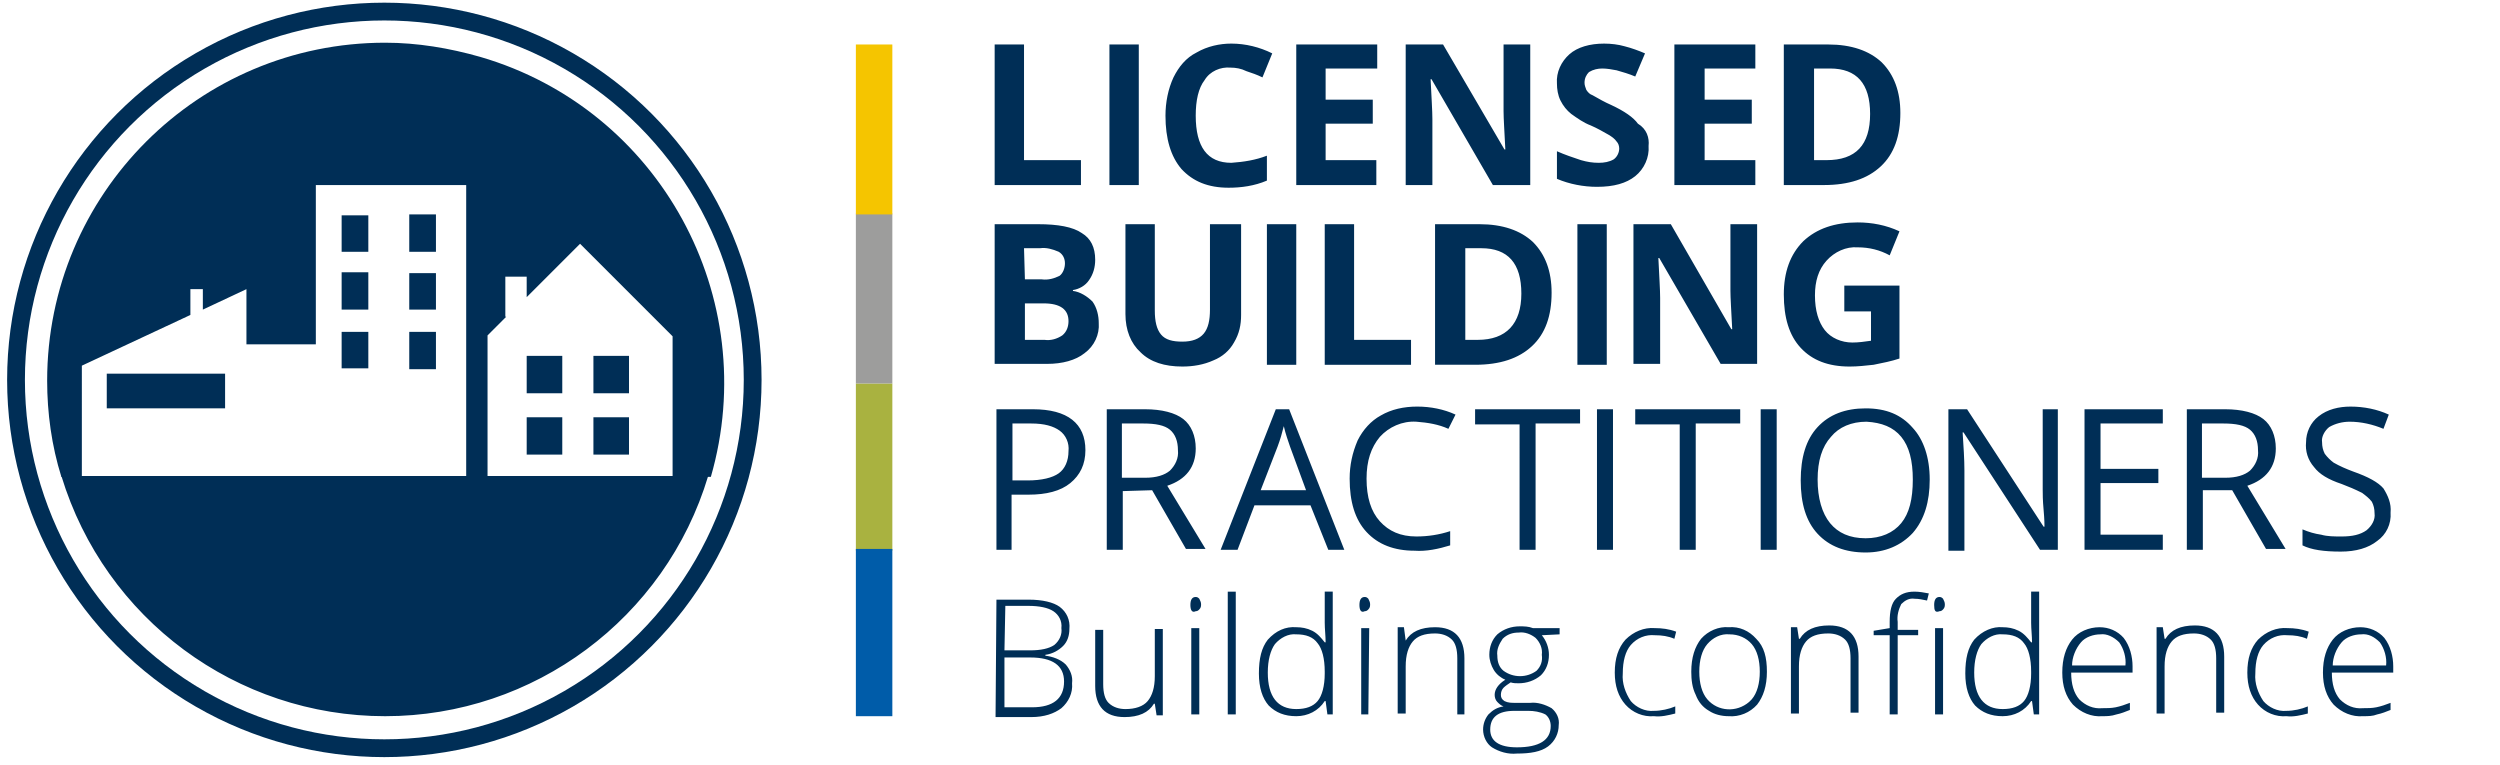 <svg xmlns="http://www.w3.org/2000/svg" id="Layer_1" viewBox="0 0 281 86"><style>.st0{fill:#002e56}.st1{fill:none;stroke:#002e56;stroke-width:1.808}.st2{fill:#002e56}.st3{fill:#bbd031}.st4{fill:#0066b2}.st5{fill:#939598}.st6{fill:#f1c007}.st7{fill:none;stroke:#002e56;stroke-width:2;stroke-miterlimit:10}.st8{fill:#a9b240}.st9{fill:#005ca9}.st10{fill:#9d9d9c}.st11{fill:#f5c500}</style><circle class="st7" cx="43.2" cy="42.7" r="41.4"></circle><path class="st0" d="M59.2 51.1h4v-4.2h-4v4.2zm0-6.9h4V40h-4v4.2zM43.3 4.8c-21 0-38 17-38 38 0 3.6.5 7.3 1.6 10.8h2.3V41.1l12.2-5.7v-2.9h1.4v2.3l4.9-2.3v6.2h7.8V20.8h16.9v32.8h2.4V37.7l2.1-2.1h-.1v-4.5h2.4v2.3l6-6 10.4 10.4v15.8h4.3C85.7 33.5 74.2 12.3 54 6.4c-3.5-1-7.1-1.6-10.7-1.6M46 41.5h3v-4.2h-3v4.2zm20.7 9.6h4v-4.2h-4v4.2zm0-6.9h4V40h-4v4.2zM46 28.3h3v-4.2h-3v4.2zm-7.6 6.5h3v-4.2h-3v4.2zM12 45.9h13.3V42H12v3.9zm26.4-4.5h3v-4.1h-3v4.1zm7.6-6.6h3v-4.1h-3v4.1zm-7.6-6.5h3v-4.1h-3v4.1z"></path><path class="st8" d="M96.2 43.1h4.1v18.8h-4.1z"></path><path class="st9" d="M96.2 61.7h4.1v18.8h-4.1z"></path><path class="st10" d="M96.2 24h4.1v19.1h-4.1z"></path><path class="st11" d="M96.2 5h4.1v19.1h-4.1z"></path><path class="st0" d="M43.3 80.5c16.7 0 31.5-11 36.3-27H6.9c4.9 16.1 19.7 27 36.4 27zM111.8 20.8V5h3.3v13h6.4v2.8h-9.7zM124.7 20.8V5h3.3v15.8h-3.3zM138.3 7.6c-1.1-.1-2.3.4-2.9 1.4-.7.9-1 2.3-1 4 0 3.5 1.3 5.3 4 5.3 1.4-.1 2.7-.3 4-.8v2.8c-1.4.6-2.9.8-4.3.8-2.3 0-4-.7-5.3-2.1-1.2-1.4-1.8-3.4-1.8-6 0-1.5.3-3 .9-4.3.6-1.2 1.4-2.2 2.6-2.8 1.2-.7 2.6-1 3.9-1 1.6 0 3.2.4 4.6 1.1l-1.1 2.7c-.6-.3-1.2-.5-1.8-.7-.6-.3-1.2-.4-1.8-.4zM154.8 20.8h-9.1V5h9.1v2.7H149v3.5h5.3v2.7H149V18h5.7v2.8zM172 20.8h-4.2l-6.9-11.9h-.1c.1 2.1.2 3.6.2 4.5v7.4h-3V5h4.2l6.9 11.8h.1c-.1-2-.2-3.5-.2-4.3V5h3v15.8zM185.3 16.4c.1 1.3-.5 2.6-1.5 3.4-1 .8-2.4 1.2-4.3 1.2-1.5 0-3.1-.3-4.5-.9V17c.9.4 1.8.7 2.7 1 .7.2 1.3.3 2 .3.6 0 1.2-.1 1.7-.4.4-.3.6-.8.6-1.2 0-.3-.1-.6-.3-.8-.2-.3-.5-.5-.8-.7-.7-.4-1.4-.8-2.1-1.1-.8-.3-1.5-.8-2.2-1.3-.5-.4-.9-.9-1.2-1.5-.3-.6-.4-1.3-.4-1.9-.1-1.3.5-2.5 1.4-3.3.9-.8 2.3-1.2 3.9-1.2.8 0 1.6.1 2.3.3.8.2 1.6.5 2.3.8l-1.1 2.6c-.7-.3-1.4-.5-2.1-.7-.5-.1-1.1-.2-1.6-.2s-1 .1-1.5.4c-.3.3-.5.7-.5 1.2 0 .3.1.5.2.8.2.3.4.5.7.6.7.4 1.4.8 2.1 1.1 1.5.7 2.5 1.4 3 2.1 1 .6 1.3 1.6 1.2 2.5zM197.3 20.8h-9.1V5h9.1v2.7h-5.7v3.5h5.3v2.7h-5.3V18h5.7v2.8zM213.6 12.7c0 2.6-.7 4.6-2.2 6-1.5 1.4-3.6 2.1-6.4 2.1h-4.5V5h5c2.6 0 4.6.7 6 2 1.4 1.4 2.1 3.3 2.1 5.7zm-3.4.1c0-3.4-1.5-5.1-4.5-5.1h-1.8V18h1.4c3.3 0 4.9-1.7 4.9-5.2zM111.8 25.2h4.9c2.2 0 3.9.3 4.9 1 1 .6 1.5 1.6 1.5 3 0 .8-.2 1.6-.7 2.3-.4.6-1.1 1-1.8 1.1v.1c.8.1 1.6.6 2.2 1.2.5.7.7 1.6.7 2.4.1 1.3-.5 2.6-1.6 3.4-1 .8-2.5 1.2-4.2 1.2h-5.9V25.2zm3.4 6.2h1.9c.7.1 1.4-.1 2-.4.4-.3.6-.9.6-1.4 0-.5-.2-1-.7-1.3-.7-.3-1.4-.5-2.1-.4h-1.8l.1 3.5zm0 2.7v4.1h2.2c.7.1 1.4-.1 2-.5.5-.4.7-1 .7-1.6 0-1.3-.9-2-2.8-2h-2.1zM139.5 25.2v10.2c0 1.1-.2 2.1-.8 3.1-.5.9-1.3 1.6-2.3 2-1.1.5-2.3.7-3.5.7-2 0-3.6-.5-4.7-1.6-1.1-1-1.7-2.5-1.7-4.3V25.2h3.3v9.7c0 1.2.2 2.1.7 2.7.5.6 1.3.8 2.4.8 1.1 0 1.9-.3 2.4-.9.5-.6.7-1.5.7-2.7v-9.6h3.5zM142.4 40.9V25.2h3.3V41h-3.3zM148.9 40.9V25.2h3.3v13h6.4V41h-9.7zM174.4 32.9c0 2.6-.7 4.6-2.2 6-1.5 1.4-3.6 2.1-6.4 2.1h-4.5V25.2h5c2.6 0 4.6.7 6 2 1.4 1.4 2.1 3.3 2.1 5.7zm-3.4.1c0-3.4-1.5-5.1-4.5-5.1h-1.8v10.3h1.4c3.2 0 4.9-1.8 4.9-5.2zM177.3 40.9V25.2h3.3V41h-3.3zM197.6 40.9h-4.2L186.5 29h-.1c.1 2.1.2 3.6.2 4.5v7.4h-3V25.2h4.2l6.8 11.8h.1c-.1-2-.2-3.5-.2-4.3v-7.5h3v15.7zM207.2 32.1h6.3v8.2c-.9.3-1.9.5-2.9.7-.9.1-1.8.2-2.7.2-2.4 0-4.2-.7-5.5-2.1-1.3-1.4-1.9-3.4-1.9-6 0-2.5.7-4.5 2.2-6 1.5-1.4 3.5-2.1 6.1-2.1 1.6 0 3.2.3 4.7 1l-1.1 2.7c-1.1-.6-2.3-.9-3.6-.9-1.3-.1-2.6.5-3.5 1.5-.9 1-1.3 2.3-1.3 3.9 0 1.7.4 3 1.1 3.9.7.9 1.9 1.4 3.1 1.4.7 0 1.4-.1 2.1-.2V35h-3v-2.9zM122 50.6c0 1.6-.6 2.8-1.7 3.7s-2.7 1.3-4.7 1.3h-1.9v6.2H112V46h4.1c3.9 0 5.9 1.6 5.9 4.6zm-8.2 3.4h1.7c1.6 0 2.8-.3 3.5-.8.7-.5 1.1-1.4 1.1-2.5.1-.9-.3-1.8-1-2.3-.7-.5-1.7-.8-3.2-.8h-2.1V54zM126.2 55.2v6.6h-1.8V46h4.3c1.9 0 3.4.4 4.3 1.1.9.7 1.4 1.9 1.4 3.3 0 2.1-1.1 3.5-3.2 4.2l4.3 7.1h-2.2l-3.8-6.6-3.3.1zm0-1.5h2.5c1.3 0 2.2-.3 2.8-.8.6-.6 1-1.4.9-2.3 0-1-.3-1.8-.9-2.3-.6-.5-1.6-.7-3-.7h-2.4v6.1zM149.3 61.8l-2-5H141l-1.9 5h-1.9l6.2-15.8h1.5l6.2 15.8h-1.8zm-2.5-6.7l-1.8-4.9c-.2-.6-.5-1.4-.7-2.3-.2.8-.4 1.5-.7 2.3l-1.9 4.9h5.1zM159.2 47.4c-1.6-.1-3.1.6-4.1 1.7-1 1.2-1.5 2.7-1.5 4.7 0 2.1.5 3.7 1.5 4.8 1 1.1 2.3 1.7 4.1 1.7 1.3 0 2.6-.2 3.8-.6v1.6c-1.3.4-2.7.7-4 .6-2.3 0-4.1-.7-5.4-2.1-1.3-1.4-1.9-3.4-1.9-6 0-1.5.3-2.9.9-4.3.6-1.2 1.5-2.2 2.6-2.8 1.2-.7 2.6-1 4.1-1 1.5 0 3 .3 4.3.9l-.8 1.6c-1.1-.5-2.3-.7-3.6-.8zM172.6 61.8h-1.8V47.7h-5V46h11.8v1.6h-5v14.2zM179.5 61.8V46h1.8v15.8h-1.8zM190.6 61.8h-1.8V47.7h-5V46h11.8v1.6h-5v14.2zM197.9 61.8V46h1.8v15.8h-1.8zM216.9 53.9c0 2.5-.6 4.5-1.9 6-1.3 1.4-3.1 2.2-5.3 2.2-2.3 0-4.1-.7-5.4-2.1-1.3-1.4-1.9-3.4-1.9-6s.6-4.6 1.9-6c1.3-1.4 3.1-2.1 5.4-2.1 2.3 0 4 .7 5.3 2.2 1.2 1.3 1.9 3.3 1.9 5.8zm-12.6 0c0 2.1.5 3.8 1.4 4.9s2.2 1.7 4 1.7c1.7 0 3.1-.6 4-1.7.9-1.1 1.3-2.7 1.3-4.9 0-2.1-.4-3.7-1.3-4.8-.9-1.1-2.2-1.6-3.9-1.7-1.7 0-3.1.6-4 1.7-1 1.1-1.5 2.7-1.5 4.8zM231.4 61.8h-2.1l-8.6-13.2h-.1c.1 1.6.2 3 .2 4.3v9H219V46h2.1l8.6 13.2h.1c0-.2 0-.8-.1-1.9s-.1-1.8-.1-2.3v-9h1.7v15.8zM243.1 61.8h-8.8V46h8.8v1.6h-7v5.1h6.5v1.6h-6.5v5.8h7v1.7zM247.6 55.2v6.6h-1.8V46h4.3c1.9 0 3.4.4 4.3 1.1.9.7 1.4 1.9 1.4 3.3 0 2.1-1.1 3.5-3.2 4.2l4.3 7.1h-2.2l-3.8-6.6h-3.3zm0-1.5h2.5c1.3 0 2.2-.3 2.8-.8.6-.6 1-1.4.9-2.3 0-1-.3-1.8-.9-2.3-.6-.5-1.6-.7-3-.7h-2.4v6.1zM268.7 57.6c.1 1.3-.5 2.5-1.5 3.2-1 .8-2.4 1.2-4.1 1.2-1.9 0-3.3-.2-4.3-.7v-1.8c.7.3 1.4.5 2.1.6.7.2 1.5.2 2.3.2 1.2 0 2.1-.2 2.8-.7.6-.5 1-1.2.9-1.9 0-.5-.1-.9-.3-1.3-.3-.4-.7-.7-1.1-1-.8-.4-1.5-.7-2.3-1-1.5-.5-2.5-1.1-3.1-1.9-.7-.8-1-1.8-.9-2.8 0-1.1.5-2.2 1.4-2.9 1-.8 2.3-1.1 3.6-1.1 1.5 0 3 .3 4.3.9l-.6 1.6c-1.2-.5-2.5-.8-3.8-.8-.8 0-1.6.2-2.3.6-.5.4-.9 1.1-.8 1.7 0 .5.1.9.3 1.3.3.4.6.7 1 1 .7.4 1.4.7 2.2 1 1.7.6 2.8 1.2 3.4 1.9.5.8.9 1.7.8 2.7zM112 67.4h3.6c1.6 0 2.8.3 3.5.8.8.6 1.2 1.5 1.1 2.5 0 .7-.2 1.4-.7 1.9-.5.5-1.2.9-2 1v.1c.8.1 1.7.4 2.3 1 .5.6.8 1.3.7 2.1.1 1.1-.4 2.1-1.2 2.8-.8.6-1.9 1-3.4 1h-4l.1-13.2zm.9 5.7h2.9c1.2 0 2.1-.2 2.7-.6.6-.5.9-1.2.8-1.9.1-.8-.3-1.5-.9-1.9-.6-.4-1.6-.6-2.8-.6H113l-.1 5zm0 .8v5.6h3.1c2.4 0 3.6-1 3.6-2.9 0-1.8-1.3-2.7-3.8-2.7h-2.9zM124 70.7v6.2c0 1 .2 1.7.6 2.1.5.5 1.2.7 1.9.7 1.1 0 2-.3 2.5-.9.5-.6.8-1.5.8-2.8v-5.3h.9v9.7h-.7l-.2-1.3h-.1c-.6 1-1.7 1.5-3.3 1.5-2.2 0-3.3-1.2-3.3-3.5v-6.3h.9zM133.8 68c0-.6.2-.9.6-.9.2 0 .3.1.4.2.1.2.2.4.2.6 0 .2 0 .4-.2.6-.1.1-.2.2-.4.2-.4.2-.6-.1-.6-.7zm1 12.3h-.9v-9.7h.9v9.7zM138.9 80.3h-.9V66.5h.9v13.8zM145.7 70.5c.6 0 1.2.1 1.8.4.6.3 1 .8 1.4 1.3h.1c0-.7-.1-1.5-.1-2.2v-3.5h.9v13.8h-.6l-.2-1.5h-.1c-.7 1.1-1.9 1.7-3.2 1.7-1.3 0-2.3-.4-3.1-1.2-.7-.8-1.1-2-1.1-3.6 0-1.7.3-2.9 1-3.8.9-1 2-1.5 3.2-1.4zm0 .8c-.9-.1-1.8.4-2.4 1.1-.5.7-.8 1.8-.8 3.2 0 2.7 1.1 4.1 3.2 4.1 1.1 0 1.9-.3 2.4-.9.5-.6.8-1.7.8-3.1v-.2c0-1.5-.3-2.6-.8-3.2-.5-.7-1.3-1-2.4-1zM152.8 68c0-.6.2-.9.6-.9.2 0 .3.1.4.2.1.2.2.4.2.6 0 .2 0 .4-.2.6-.1.1-.2.2-.4.2-.4.2-.6-.1-.6-.7zm1 12.3h-.8v-9.7h.9l-.1 9.7zM163.8 80.3V74c0-1-.2-1.7-.6-2.1-.5-.5-1.2-.7-1.9-.7-1.2 0-2 .3-2.5.9-.5.6-.8 1.5-.8 2.8v5.3h-.9v-9.7h.7l.2 1.5c.6-1 1.7-1.5 3.3-1.5 2.2 0 3.3 1.2 3.3 3.5v6.3h-.8zM175.3 70.7v.6l-2 .1c.5.6.8 1.4.8 2.2 0 .9-.3 1.7-.9 2.3-.7.6-1.6.9-2.5.9-.3 0-.6 0-.9-.1-.3.2-.6.4-.8.6-.2.2-.3.5-.3.8 0 .3.1.5.4.7.4.2.8.2 1.2.2h1.7c.8-.1 1.7.2 2.4.6.6.5.9 1.2.8 1.9 0 .9-.4 1.8-1.2 2.4-.8.6-2 .8-3.5.8-1 .1-2-.2-2.8-.7-.6-.4-1-1.2-1-2 0-.6.2-1.2.6-1.7.5-.5 1-.8 1.7-.9-.3-.1-.5-.3-.7-.5-.2-.2-.3-.5-.3-.8 0-.6.4-1.2 1.2-1.7-.5-.2-1-.6-1.3-1.1-.3-.5-.5-1.1-.5-1.7 0-.9.3-1.7.9-2.3.7-.6 1.6-.9 2.5-.9.5 0 1 0 1.5.2h3zM167.5 82c0 1.3 1 2 3 2 2.5 0 3.8-.8 3.8-2.4 0-.5-.2-1-.6-1.3-.6-.3-1.3-.4-1.9-.4h-1.6c-1.8 0-2.7.7-2.7 2.1zm.8-8.3c0 .7.2 1.3.7 1.7 1.1.8 2.6.8 3.7 0 .5-.5.7-1.1.6-1.8.1-.7-.2-1.4-.7-1.9-.5-.4-1.2-.7-1.9-.6-.7 0-1.3.2-1.8.7-.4.6-.7 1.2-.6 1.9zM185.9 80.5c-1.2.1-2.4-.4-3.2-1.3-.8-.9-1.2-2.1-1.2-3.6 0-1.6.4-2.8 1.2-3.7.9-.9 2.1-1.4 3.3-1.3.8 0 1.6.1 2.4.4l-.2.8c-.7-.3-1.4-.4-2.2-.4-1-.1-2 .3-2.7 1.1-.6.7-.9 1.8-.9 3.2-.1 1.1.3 2.2.9 3.1.6.7 1.6 1.2 2.6 1.1.8 0 1.7-.2 2.4-.5v.8c-.8.2-1.6.4-2.4.3zM198.6 75.5c0 1.6-.4 2.8-1.1 3.7-.8.9-2 1.4-3.2 1.3-.8 0-1.6-.2-2.2-.6-.7-.4-1.2-1-1.5-1.8-.4-.8-.5-1.7-.5-2.6 0-1.6.4-2.8 1.1-3.7.8-.9 2-1.4 3.1-1.3 1.2-.1 2.3.4 3.1 1.3.9.9 1.2 2.1 1.2 3.7zm-7.6 0c0 1.3.3 2.4.9 3.1 1.2 1.4 3.3 1.5 4.7.3l.3-.3c.6-.7.9-1.8.9-3.1s-.3-2.4-.9-3.1c-.6-.7-1.5-1.1-2.5-1.1-1-.1-1.9.4-2.5 1.1-.6.7-.9 1.8-.9 3.1zM208 80.3V74c0-1-.2-1.7-.6-2.1-.5-.5-1.2-.7-1.9-.7-1.2 0-2 .3-2.5.9-.5.6-.8 1.5-.8 2.8v5.3h-.9v-9.7h.7l.2 1.3h.1c.6-1 1.7-1.5 3.3-1.5 2.2 0 3.3 1.2 3.3 3.5v6.3h-.9zM215.6 71.4h-2.3v8.9h-.9v-8.9h-1.8v-.5l1.8-.3v-.7c0-1.2.2-2.1.7-2.6s1.1-.8 2.1-.8c.5 0 1.1.1 1.6.2l-.2.8c-.5-.1-.9-.2-1.4-.2-.6-.1-1.1.2-1.5.6-.3.6-.5 1.3-.4 2v.9h2.3v.6zm1.8-3.4c0-.6.2-.9.6-.9.2 0 .3.1.4.2.1.2.2.4.2.6 0 .2 0 .4-.2.6-.1.1-.2.2-.4.2-.5.2-.6-.1-.6-.7zm1 12.3h-.9v-9.7h.9v9.7zM225.1 70.5c.6 0 1.2.1 1.8.4.6.3 1 .8 1.4 1.3h.1c0-.7-.1-1.5-.1-2.2v-3.5h.9v13.8h-.6l-.2-1.5h-.1c-.7 1.1-1.9 1.7-3.2 1.7-1.3 0-2.3-.4-3.1-1.2-.7-.8-1.1-2-1.1-3.6 0-1.7.3-2.9 1-3.8.9-1 2.1-1.5 3.2-1.4zm0 .8c-.9-.1-1.8.4-2.4 1.1-.5.7-.8 1.8-.8 3.2 0 2.7 1.1 4.1 3.2 4.1 1.1 0 1.9-.3 2.4-.9.5-.6.8-1.7.8-3.1v-.2c0-1.5-.3-2.6-.8-3.2-.5-.7-1.3-1-2.4-1zM236.3 80.5c-1.2.1-2.4-.4-3.3-1.3-.8-.9-1.2-2.1-1.2-3.6 0-1.6.4-2.8 1.1-3.7.7-.9 1.9-1.4 3.1-1.4 1 0 2 .4 2.7 1.2.7.9 1 2.1 1 3.2v.7h-6.9c0 1.3.3 2.3.9 3 .7.7 1.6 1.1 2.6 1 .5 0 1 0 1.5-.1s1.1-.3 1.6-.5v.8c-.5.2-1 .4-1.5.5-.6.2-1.1.2-1.6.2zm-.2-9.2c-.8 0-1.7.3-2.2.9-.6.7-1 1.7-1 2.6h6c.1-.9-.2-1.9-.7-2.6-.6-.6-1.4-1-2.1-.9zM249.1 80.3V74c0-1-.2-1.7-.6-2.1-.5-.5-1.2-.7-1.9-.7-1.2 0-2 .3-2.5.9-.5.6-.8 1.5-.8 2.8v5.3h-.9v-9.7h.7l.2 1.3h.1c.6-1 1.7-1.5 3.3-1.5 2.2 0 3.3 1.2 3.3 3.5v6.3h-.9zM257 80.5c-1.2.1-2.4-.4-3.2-1.3-.8-.9-1.2-2.1-1.2-3.6 0-1.6.4-2.8 1.2-3.7.9-.9 2.1-1.4 3.3-1.3.8 0 1.6.1 2.4.4l-.2.8c-.7-.3-1.4-.4-2.2-.4-1-.1-2 .3-2.7 1.1-.6.7-.9 1.8-.9 3.2-.1 1.1.3 2.2.9 3.1.6.7 1.6 1.2 2.6 1.1.8 0 1.7-.2 2.4-.5v.8c-.8.2-1.6.4-2.4.3zM265.6 80.5c-1.2.1-2.4-.4-3.3-1.3-.8-.9-1.2-2.1-1.2-3.6 0-1.6.4-2.8 1.1-3.7.7-.9 1.9-1.4 3.1-1.4 1 0 2 .4 2.7 1.2.7.9 1 2.1 1 3.2v.7h-6.9c0 1.3.3 2.3.9 3 .7.7 1.6 1.1 2.6 1 .5 0 1 0 1.5-.1s1.1-.3 1.6-.5v.8c-.5.2-1 .4-1.5.5-.5.2-1 .2-1.6.2zm-.2-9.2c-.8 0-1.7.3-2.2.9-.6.7-1 1.7-1 2.6h6c.1-.9-.2-1.9-.7-2.6-.6-.6-1.3-1-2.1-.9z"></path></svg>